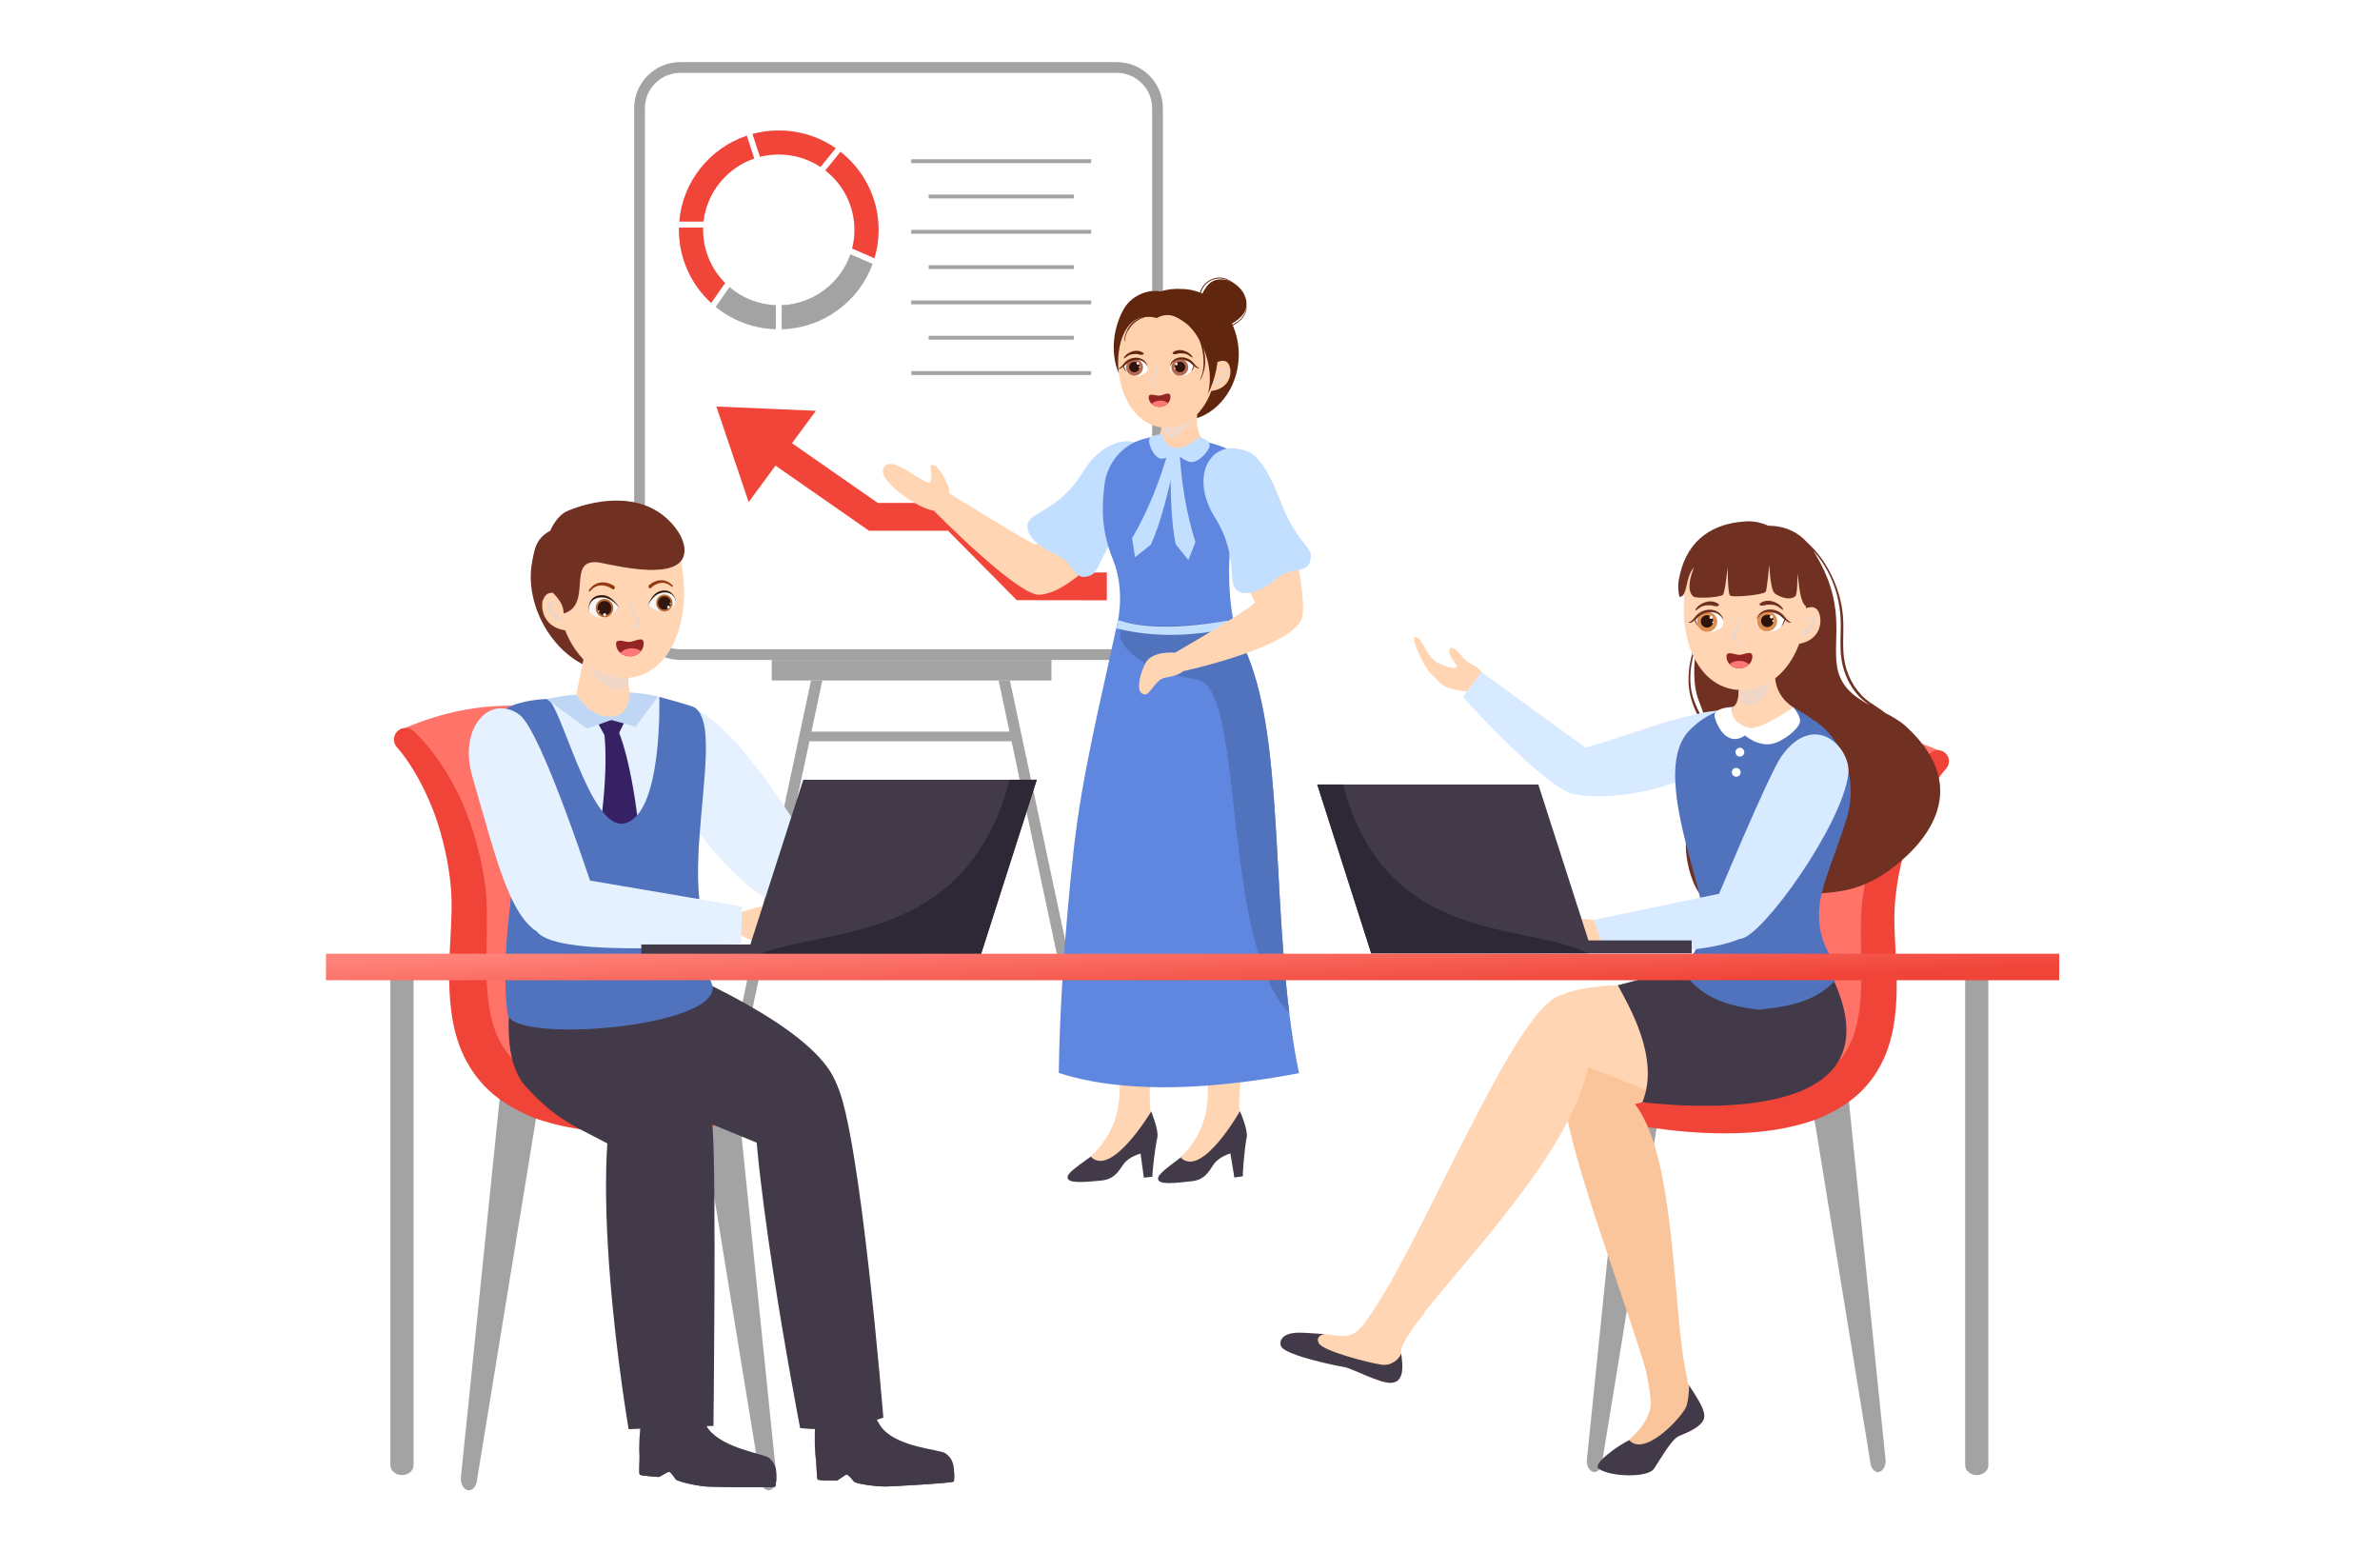 <svg width="460" height="300" viewBox="0 0 460 300" fill="none" xmlns="http://www.w3.org/2000/svg">
<rect width="460" height="300" fill="white"/>
<path d="M203.221 127.533H149.161V131.501H203.221V127.533Z" fill="#A3A3A3"/>
<path d="M215.844 12H131.488C126.563 12 122.57 15.993 122.57 20.919V118.614C122.57 123.54 126.563 127.533 131.488 127.533H215.844C220.769 127.533 224.762 123.54 224.762 118.614V20.919C224.762 15.993 220.769 12 215.844 12Z" fill="#A3A3A3"/>
<path d="M222.684 20.924V118.619C222.684 122.398 219.623 125.464 215.839 125.464H131.484C127.705 125.464 124.644 122.398 124.644 118.619V20.924C124.644 17.145 127.705 14.079 131.484 14.079H215.839C219.623 14.079 222.684 17.145 222.684 20.924Z" fill="white"/>
<path d="M211.138 206.404L195.19 131.501H193.006L195.11 141.387H156.833L158.942 131.501H156.754L140.806 206.404H139.191V207.626H144.585V206.404H142.989L156.44 143.256H195.509L208.954 206.404H207.653V207.626H213.047V206.404H211.138Z" fill="#A3A3A3"/>
<path d="M198.764 110.613L185.489 97.193H169.66L153.075 85.652L157.691 79.385L138.453 78.558L144.699 97.023L149.884 89.979L167.971 102.567H183.245L196.521 115.982L213.924 116.007L213.934 110.633L198.764 110.613Z" fill="#F04538"/>
<path d="M210.903 30.774H176.116V31.522H210.903V30.774Z" fill="#A3A3A3"/>
<path d="M207.538 37.594H179.491V38.342H207.538V37.594Z" fill="#A3A3A3"/>
<path d="M210.903 44.419H176.116V45.167H210.903V44.419Z" fill="#A3A3A3"/>
<path d="M207.538 51.244H179.491V51.992H207.538V51.244Z" fill="#A3A3A3"/>
<path d="M210.903 58.069H176.116V58.816H210.903V58.069Z" fill="#A3A3A3"/>
<path d="M207.538 64.893H179.491V65.641H207.538V64.893Z" fill="#A3A3A3"/>
<path d="M210.903 71.718H176.116V72.466H210.903V71.718Z" fill="#A3A3A3"/>
<path d="M149.939 58.981V63.617C145.701 63.492 141.619 61.977 138.333 59.31L141 55.486C143.503 57.625 146.639 58.851 149.939 58.981Z" fill="#FFC7F4"/>
<path d="M149.939 58.981V63.617C145.701 63.492 141.619 61.977 138.333 59.31L141 55.486C143.503 57.625 146.639 58.851 149.939 58.981Z" fill="#A3A3A3"/>
<path d="M140.138 54.694L137.451 58.547C133.488 54.918 131.229 49.808 131.229 44.424C131.229 44.26 131.229 44.11 131.234 43.975H135.895C135.89 44.125 135.89 44.275 135.89 44.424C135.89 48.268 137.436 51.982 140.143 54.694H140.138Z" fill="#FCCFAC"/>
<path d="M140.138 54.694L137.451 58.547C133.488 54.918 131.229 49.808 131.229 44.424C131.229 44.26 131.229 44.11 131.234 43.975H135.895C135.89 44.125 135.89 44.275 135.89 44.424C135.89 48.268 137.436 51.982 140.143 54.694H140.138Z" fill="#F04539"/>
<path d="M145.781 30.635C140.452 32.455 136.593 37.24 135.975 42.814H131.299C131.608 39.05 133.009 35.505 135.372 32.529C137.705 29.588 140.796 27.419 144.335 26.228L145.781 30.635Z" fill="#FFC7F4"/>
<path d="M145.781 30.635C140.452 32.455 136.593 37.24 135.975 42.814H131.299C131.608 39.05 133.009 35.505 135.372 32.529C137.705 29.588 140.796 27.419 144.335 26.228L145.781 30.635Z" fill="#F04538"/>
<path d="M169.81 44.424C169.81 46.293 169.541 48.133 169.012 49.903L164.695 48.028C164.994 46.857 165.149 45.645 165.149 44.424C165.149 39.942 163.06 35.695 159.526 32.943L162.452 29.334C164.62 31.039 166.425 33.212 167.686 35.655C169.097 38.382 169.81 41.333 169.81 44.424Z" fill="#FFC7F4"/>
<path d="M169.81 44.424C169.81 46.293 169.541 48.133 169.012 49.903L164.695 48.028C164.994 46.857 165.149 45.645 165.149 44.424C165.149 39.942 163.06 35.695 159.526 32.943L162.452 29.334C164.62 31.039 166.425 33.212 167.686 35.655C169.097 38.382 169.81 41.333 169.81 44.424Z" fill="#F04538"/>
<path d="M168.644 51.01C167.337 54.584 165.014 57.66 161.903 59.928C158.738 62.236 155.014 63.508 151.095 63.622V58.986C157.098 58.747 162.417 54.798 164.361 49.15L168.644 51.01Z" fill="#FCCFAC"/>
<path d="M168.644 51.01C167.337 54.584 165.014 57.66 161.903 59.928C158.738 62.236 155.014 63.508 151.095 63.622V58.986C157.098 58.747 162.417 54.798 164.361 49.15L168.644 51.01Z" fill="#A3A3A3"/>
<path d="M161.519 28.646L158.583 32.265C156.19 30.685 153.413 29.852 150.522 29.852C150.188 29.852 149.859 29.862 149.54 29.887C148.648 29.947 147.76 30.086 146.893 30.306L145.447 25.889C146.997 25.47 148.603 25.246 150.228 25.221C150.328 25.221 150.422 25.221 150.522 25.221C154.495 25.221 158.289 26.402 161.524 28.646H161.519Z" fill="#FCCFAC"/>
<path d="M161.519 28.646L158.583 32.265C156.19 30.685 153.413 29.852 150.522 29.852C150.188 29.852 149.859 29.862 149.54 29.887C148.648 29.947 147.76 30.086 146.893 30.306L145.447 25.889C146.997 25.47 148.603 25.246 150.228 25.221C150.328 25.221 150.422 25.221 150.522 25.221C154.495 25.221 158.289 26.402 161.524 28.646H161.519Z" fill="#F04538"/>
<path d="M212.66 228.16C215.288 227.943 216.027 226.567 217.133 225.006C218.239 223.446 220.446 222.93 220.446 222.93L221.084 227.591L222.755 227.383C222.673 226.982 223.006 223.987 223.33 221.814C223.378 221.5 223.422 221.205 223.47 220.944V220.935C223.557 220.471 223.62 220.094 223.683 219.843C224.011 218.457 222.514 214.82 222.514 214.82C222.504 214.83 222.461 214.815 222.446 214.82C220.548 215.627 218.273 215.564 216.273 214.868C216.273 214.868 216.273 214.878 216.264 214.907C216.264 214.907 216.264 214.917 216.264 214.926C216.244 215.057 216.177 215.4 216.061 215.887C215.771 217.022 215.153 218.921 213.94 220.664C213.617 221.138 213.143 221.621 212.588 222.113C210.265 224.142 206.517 226.228 206.343 227.412C206.121 228.875 210.028 228.373 212.66 228.16Z" fill="#423A49"/>
<path d="M210.816 223.524C214.825 227.653 222.49 214.81 222.49 214.81C222.108 214.897 222.248 208.193 222.248 208.193C222.248 208.193 217.945 207.155 216.467 206.643C216.375 211.608 217.128 217.433 210.811 223.519L210.816 223.524Z" fill="#FFD5B3"/>
<path d="M230.16 228.296C232.782 228.025 233.483 226.634 234.55 225.05C235.618 223.466 237.81 222.905 237.81 222.905L238.569 227.552L240.235 227.31C240.143 226.914 240.399 223.91 240.66 221.732C240.699 221.418 240.737 221.123 240.776 220.857V220.848C240.849 220.379 240.906 220.007 240.96 219.751C241.249 218.355 239.66 214.752 239.66 214.752C239.651 214.762 239.607 214.752 239.593 214.757C237.714 215.602 235.444 215.588 233.425 214.931C233.425 214.931 233.425 214.941 233.415 214.97V214.989C233.401 215.119 233.343 215.467 233.236 215.955C232.976 217.095 232.41 219.008 231.242 220.775C230.928 221.253 230.469 221.751 229.928 222.248C227.658 224.321 223.968 226.489 223.828 227.673C223.644 229.141 227.537 228.561 230.16 228.291V228.296Z" fill="#423A49"/>
<path d="M228.189 223.702C232.309 227.745 239.631 214.752 239.631 214.752C239.255 214.844 239.839 207.464 239.839 207.464C239.839 207.464 234.883 207.193 233.396 206.715C233.434 211.68 234.343 217.491 228.189 223.702Z" fill="#FFD5B3"/>
<path d="M220.964 92.819C220.326 95.852 218.587 99.74 215.254 104.31C214.834 104.87 206.87 114.713 200.837 114.931C196.601 115.085 180.474 98.678 180.474 98.678C177.537 98.378 169.804 92.959 170.678 90.641C172.05 86.999 179.329 94.698 179.884 92.959C180.44 91.22 179.044 89.39 180.672 89.955C181.469 90.235 183.584 93.65 183.492 95.359C183.492 95.359 199.794 105.474 200.18 105.227C200.697 104.875 218.766 85.617 219.543 86.129C220.963 87.071 221.669 89.394 220.973 92.819H220.964Z" fill="#FFD5B3"/>
<path d="M221.234 96.876C220.326 98.132 219.104 99.615 217.491 101.426C211.192 108.516 213.091 111.081 209.685 111.477C208.372 111.627 207.72 110.444 206.671 109.193C205.966 108.352 205.087 107.483 203.706 106.961C202.083 106.353 199.035 104.382 198.63 102.262C197.939 98.615 204.063 99.769 209.4 91.075C213.897 83.748 221.403 83.671 223.108 89.081C223.866 91.491 223.876 93.225 221.229 96.881L221.234 96.876Z" fill="#C3DFFF"/>
<path d="M240.858 91.013C239.428 95.147 235.922 107.203 238.429 120.142C238.936 122.755 232.623 123.712 226.494 123.465C220.731 123.238 215.742 121.823 216.099 119.838C216.906 115.351 216.399 111.323 215.109 108.13C212.656 102.068 213.037 97.538 213.453 93.795C213.926 89.525 216.916 85.907 221.07 84.811C222.514 84.429 223.842 84.202 224.692 84.154L231.415 84.845C236.453 86.294 238.313 86.786 241.423 89.506C241.423 89.506 241.201 90.042 240.863 91.017L240.858 91.013Z" fill="#5F87DF"/>
<path d="M227.904 81.333C228.653 81.353 229.387 81.29 230.102 81.15C235.256 80.13 239.25 75.088 239.419 68.906C239.443 68.022 239.385 67.152 239.255 66.312C239.095 65.269 238.825 64.274 238.458 63.332C236.763 59.023 233.014 55.976 228.585 55.85C227.218 55.811 225.9 56.053 224.678 56.536C221.616 57.729 219.138 60.395 217.906 63.805C217.573 64.728 217.331 65.703 217.196 66.718C217.129 67.23 217.085 67.751 217.071 68.278C216.882 75.315 221.736 81.159 227.909 81.328L227.904 81.333Z" fill="#61260E"/>
<path d="M222.973 85.381C225.803 87.376 229.923 87.24 233.087 85.579C232.536 85.115 232.01 84.449 231.676 83.526C231.353 82.632 231.213 81.497 231.401 80.063L224.596 79.981C224.75 80.778 224.692 81.705 224.523 82.56C224.209 84.12 223.504 85.453 222.968 85.381H222.973Z" fill="#FFD2AD"/>
<g style="mix-blend-mode:multiply">
<path d="M224.62 82.009C224.678 82.048 224.248 84.168 225.658 84.564C227.223 85.004 230.435 81.947 230.628 80.517L224.605 79.981C224.76 80.778 224.794 81.154 224.625 82.009H224.62Z" fill="#F2D8C6"/>
</g>
<path d="M234.816 54.16C232.899 54.758 231.966 57.801 231.966 57.801C232.681 60.767 234.362 62.496 237.337 62.945C237.337 62.945 240.119 61.723 240.757 59.811C241.781 56.739 238.1 53.126 234.816 54.16Z" fill="#61260E"/>
<path d="M238.414 54.676C237.477 54 236.352 53.416 234.947 53.715C234.352 53.841 233.734 54.116 233.203 54.556C232.667 55 232.261 55.58 232.029 56.203C231.768 56.898 231.715 57.632 231.879 58.226C231.913 58.347 232.121 58.251 232.092 58.125C231.86 57.106 232.16 55.749 233.169 54.816C234.212 53.85 235.545 53.672 236.565 53.913C237.231 54.068 237.811 54.387 238.357 54.739C238.39 54.763 238.448 54.701 238.414 54.672V54.676Z" fill="#61260E"/>
<path d="M240.849 60.13C240.969 59.671 240.945 59.275 240.796 58.907C240.791 58.893 240.762 58.912 240.767 58.927C241.095 59.849 240.4 61.134 239.516 61.897C238.487 62.786 237.304 63.114 236.168 63.404C235.999 63.448 235.975 63.713 236.144 63.67C237.11 63.419 238.12 63.095 239.037 62.467C239.859 61.902 240.598 61.066 240.844 60.13H240.849Z" fill="#61260E"/>
<path d="M237.385 70.224C236.902 69.529 236.009 69.678 235.265 69.978C234.574 70.258 234.164 70.814 234.26 71.388C234.483 72.779 233.401 74.199 233.067 75.619C238.1 75.639 238.322 71.557 237.39 70.219L237.385 70.224Z" fill="#FFD2AD"/>
<g style="mix-blend-mode:multiply">
<path d="M236.55 71.282C236.197 71.137 235.666 71.166 235.458 71.436C235.366 71.557 235.589 71.678 235.704 71.567C235.796 71.48 235.951 71.441 236.096 71.485C236.221 71.523 236.327 71.635 236.381 71.726C236.545 72.002 236.342 72.311 236.183 72.557C236.023 72.799 235.82 73.031 235.584 73.238C235.333 73.46 234.999 73.615 234.748 73.832C234.511 74.04 234.898 74.368 235.217 74.243C235.463 74.146 235.656 73.982 235.84 73.827C236.009 73.687 236.163 73.533 236.303 73.378C236.588 73.055 236.839 72.692 236.955 72.311C237.062 71.973 237.018 71.485 236.545 71.287L236.55 71.282Z" fill="#EDD6C7"/>
</g>
<path d="M225.171 82.632C227.025 82.686 228.687 82.145 230.102 81.15C233.232 78.947 235.159 74.489 235.304 69.142C235.328 68.244 235.304 67.384 235.236 66.568C235.149 65.505 234.985 64.52 234.748 63.607C233.594 59.173 230.686 56.589 226.32 56.468C225.75 56.454 225.2 56.473 224.673 56.531C220.828 56.956 218.196 59.352 216.931 63.679C216.67 64.573 216.462 65.549 216.322 66.606C216.264 67.022 216.216 67.447 216.177 67.891C215.472 75.967 219.51 82.473 225.171 82.628V82.632Z" fill="#FFD2AD"/>
<g style="mix-blend-mode:multiply">
<path d="M222.519 73.069C222.756 72.364 223.35 72.088 223.49 70.224C223.779 71.335 223.224 72.76 223.012 73.359C222.586 74.571 224.716 74.354 224.089 74.494C223.325 74.658 222.05 74.465 222.519 73.069Z" fill="#EDD6C7"/>
</g>
<path d="M220.751 68.055C219.186 67.21 217.322 68.553 217.22 69.205C217.196 69.379 217.341 69.205 218.037 68.741C218.549 68.408 219.539 68.321 220.123 68.495C220.727 68.674 221.5 68.505 220.751 68.055Z" fill="#61260E"/>
<path d="M226.219 76.576C226.253 77.083 226.069 77.561 225.736 77.928C225.378 78.324 224.852 78.59 224.248 78.628C223.601 78.672 223.007 78.445 222.591 78.054C222.263 77.74 222.046 77.324 222.017 76.856C221.944 75.798 223.35 76.503 224.132 76.455C224.789 76.411 226.146 75.523 226.219 76.58V76.576Z" fill="#942525"/>
<path d="M225.731 77.923C225.373 78.319 224.847 78.585 224.243 78.624C223.596 78.667 223.002 78.44 222.586 78.049C222.881 77.711 223.436 77.464 224.084 77.421C224.784 77.373 225.412 77.58 225.731 77.923Z" fill="#FF7878"/>
<path d="M221.756 70.949C221.524 72.137 218.264 72.209 217.762 71.852C217.733 71.832 217.708 71.813 217.684 71.794C217.443 71.427 217.23 70.78 217.23 70.78C217.23 70.78 217.819 70.156 218.148 69.978C218.148 69.978 218.153 69.978 218.162 69.973C218.244 69.93 218.563 69.765 218.993 69.649C219.582 69.495 220.384 69.437 221.056 69.92C221.133 69.978 221.592 70.306 221.775 70.775C221.78 70.833 221.775 70.895 221.766 70.954L221.756 70.949Z" fill="#61260E"/>
<path d="M221.843 71.239C221.78 72.089 220.626 72.625 219.785 72.692C219.703 72.702 219.467 72.716 219.162 72.659C218.877 72.615 218.539 72.504 218.211 72.277C218.167 72.248 218.003 72.137 217.824 71.968C217.776 71.924 217.728 71.862 217.684 71.789C217.443 71.422 217.23 70.775 217.23 70.775C217.23 70.775 217.819 70.152 218.148 69.973C218.148 69.973 218.153 69.973 218.162 69.968C218.244 69.925 218.563 69.76 218.993 69.645C219.582 69.49 220.384 69.432 221.056 69.915C221.133 69.973 221.592 70.302 221.775 70.77C221.833 70.915 221.862 71.074 221.853 71.239H221.843Z" fill="white"/>
<path d="M217.636 70.992C217.631 70.094 218.361 69.36 219.264 69.355C220.167 69.35 220.906 70.074 220.911 70.973C220.916 71.871 220.186 72.605 219.283 72.61C218.38 72.615 217.641 71.891 217.636 70.992Z" fill="#B56953"/>
<path d="M220.215 70.678C220.355 71.214 220.032 71.765 219.491 71.9C218.95 72.035 218.399 71.717 218.259 71.18C218.119 70.644 218.442 70.094 218.983 69.959C219.524 69.823 220.075 70.142 220.215 70.678Z" fill="#2E130C"/>
<path d="M220.172 70.156C220.206 70.292 220.123 70.427 219.988 70.461C219.853 70.495 219.713 70.412 219.679 70.282C219.645 70.147 219.727 70.012 219.863 69.978C219.998 69.944 220.138 70.026 220.172 70.156Z" fill="white"/>
<path d="M220.388 70.89C220.407 70.967 220.364 71.04 220.287 71.059C220.21 71.078 220.133 71.035 220.114 70.958C220.094 70.881 220.138 70.808 220.215 70.789C220.292 70.77 220.369 70.813 220.388 70.89Z" fill="white"/>
<path d="M221.766 70.77C221.582 70.301 221.123 69.968 221.046 69.915C220.375 69.427 219.573 69.49 218.984 69.644C218.554 69.76 218.235 69.925 218.153 69.968C218.148 69.968 218.143 69.973 218.138 69.973C217.815 70.156 217.221 70.775 217.221 70.775C217.221 70.775 217.433 71.422 217.675 71.789C217.501 71.649 217.409 71.519 217.409 71.519C217.366 71.456 217.288 71.335 217.216 71.176C217.124 70.978 217.105 70.886 217.037 70.867C216.979 70.852 216.786 71.345 216.168 71.253C216.115 71.243 216.057 71.185 216.057 71.185C216.303 71.234 216.699 70.944 217.139 70.35C218.336 68.746 220.751 68.732 221.568 70.219C221.64 70.35 221.746 70.548 221.756 70.76L221.766 70.77Z" fill="#61260E"/>
<path d="M226.171 70.895C226.417 72.084 229.677 72.118 230.175 71.755C230.204 71.736 230.228 71.717 230.252 71.692C230.489 71.321 230.692 70.673 230.692 70.673C230.692 70.673 230.093 70.06 229.764 69.881C229.764 69.881 229.759 69.881 229.75 69.876C229.668 69.833 229.349 69.674 228.919 69.562C228.325 69.418 227.528 69.364 226.861 69.857C226.784 69.915 226.33 70.248 226.156 70.722C226.156 70.78 226.156 70.842 226.171 70.9V70.895Z" fill="#61260E"/>
<path d="M226.089 71.19C226.161 72.04 227.325 72.562 228.166 72.62C228.248 72.625 228.489 72.639 228.789 72.581C229.074 72.533 229.407 72.422 229.735 72.19C229.779 72.161 229.938 72.045 230.117 71.876C230.165 71.832 230.214 71.77 230.257 71.697C230.494 71.325 230.697 70.678 230.697 70.678C230.697 70.678 230.098 70.065 229.769 69.886C229.769 69.886 229.764 69.886 229.755 69.881C229.673 69.838 229.354 69.678 228.924 69.567C228.33 69.422 227.533 69.369 226.866 69.862C226.789 69.92 226.335 70.253 226.161 70.726C226.103 70.871 226.079 71.031 226.094 71.195L226.089 71.19Z" fill="white"/>
<path d="M229.668 70.968C229.663 70.07 228.924 69.345 228.021 69.35C227.117 69.355 226.388 70.089 226.393 70.987C226.398 71.886 227.137 72.61 228.04 72.605C228.943 72.6 229.673 71.866 229.668 70.968Z" fill="#B56953"/>
<path d="M227.083 70.683C226.948 71.224 227.281 71.765 227.827 71.9C228.368 72.031 228.919 71.702 229.049 71.166C229.184 70.625 228.851 70.084 228.305 69.949C227.764 69.818 227.214 70.147 227.083 70.683Z" fill="#2E130C"/>
<path d="M227.113 70.287C227.079 70.422 227.161 70.557 227.296 70.591C227.432 70.625 227.567 70.543 227.601 70.408C227.634 70.272 227.552 70.137 227.417 70.103C227.282 70.07 227.147 70.152 227.113 70.287Z" fill="white"/>
<path d="M226.943 71.141C226.924 71.219 226.972 71.291 227.045 71.31C227.122 71.329 227.199 71.281 227.213 71.209C227.232 71.132 227.184 71.06 227.112 71.04C227.035 71.021 226.958 71.069 226.943 71.141Z" fill="white"/>
<path d="M226.156 70.717C226.33 70.243 226.789 69.91 226.861 69.852C227.528 69.36 228.329 69.408 228.919 69.558C229.349 69.669 229.667 69.828 229.749 69.871C229.754 69.871 229.759 69.876 229.764 69.876C230.092 70.055 230.691 70.668 230.691 70.668C230.691 70.668 230.484 71.316 230.252 71.688C230.421 71.543 230.513 71.412 230.513 71.412C230.551 71.35 230.628 71.229 230.701 71.069C230.793 70.867 230.807 70.775 230.875 70.76C230.933 70.746 231.136 71.234 231.749 71.137C231.802 71.127 231.86 71.069 231.86 71.069C231.614 71.123 231.218 70.833 230.764 70.248C229.547 68.659 227.127 68.674 226.33 70.166C226.257 70.301 226.156 70.495 226.146 70.712L226.156 70.717Z" fill="#61260E"/>
<path d="M226.929 67.935C228.484 67.075 230.363 68.394 230.474 69.046C230.503 69.215 230.353 69.05 229.648 68.592C229.131 68.263 228.136 68.191 227.562 68.37C226.958 68.553 226.185 68.398 226.929 67.94V67.935Z" fill="#61260E"/>
<path d="M217.172 59.762C218.462 57.434 221.456 55.797 224.335 56.324C228.609 54.947 231.232 56.768 232.879 58.531C235.879 61.743 236.589 70.142 233.415 76.223C235.565 69.017 229.092 58.275 223.581 61.458C217.549 59.83 215.554 66.578 216.24 72.132C214.849 69.036 214.752 64.119 217.167 59.762H217.172Z" fill="#61260E"/>
<path d="M224.146 60.772C225.441 60.274 226.807 60.724 227.875 61.327C228.957 61.941 230.005 62.66 230.802 63.511C231.647 64.404 232.125 65.467 232.434 66.558C232.739 67.635 232.951 68.751 232.937 69.862C232.932 70.471 232.855 71.084 232.69 71.683C232.526 72.282 232.323 72.9 231.966 73.451C231.956 73.465 231.918 73.46 231.927 73.441C232.135 72.929 232.333 72.427 232.449 71.895C232.56 71.379 232.608 70.852 232.623 70.326C232.652 69.249 232.521 68.181 232.26 67.133C232 66.08 231.647 65.017 230.942 64.1C230.266 63.221 229.324 62.486 228.319 61.844C227.203 61.129 225.687 60.347 224.185 60.878C224.103 60.907 224.064 60.801 224.141 60.772H224.146Z" fill="#61260E"/>
<path d="M217.664 64.201C217.891 63.646 218.172 63.134 218.582 62.68C218.983 62.235 219.471 61.864 220.017 61.598C220.587 61.318 221.205 61.144 221.838 61.057C222.552 60.955 223.296 60.989 223.992 61.192C224.035 61.207 224.021 61.269 223.977 61.26C222.736 60.999 221.451 61.096 220.321 61.67C219.253 62.211 218.471 63.066 217.901 64.076C217.592 64.626 217.466 65.278 217.408 65.897C217.404 65.954 217.302 65.945 217.302 65.887C217.312 65.312 217.447 64.737 217.664 64.201Z" fill="#61260E"/>
<path d="M204.638 207.348C209.937 209.058 215.897 209.879 222.099 210.067C231.725 210.357 241.911 209.135 251.064 207.391C250.291 203.595 249.683 199.697 249.19 195.761C245.693 167.679 248.132 137.207 238.888 122.214C238.671 121.857 238.444 121.504 238.212 121.166C237.912 120.732 237.608 120.311 237.279 119.906C229.112 121.2 221.423 121.388 216.525 119.93C216.462 119.915 216.399 119.896 216.341 119.877C216.259 119.857 216.177 119.823 216.095 119.799V119.828C215.984 120.292 215.878 120.761 215.771 121.234C215.651 121.784 215.53 122.345 215.409 122.905C212.835 135.019 209.058 149.895 207.454 164.786C205.797 180.102 204.778 195.341 204.638 207.343V207.348Z" fill="#5F87DF"/>
<path d="M249.195 195.761C235.874 182.222 240.747 132.898 231.42 131.338C217.495 129.01 216.491 123.088 216.491 123.088L216.529 119.93C221.427 121.383 229.121 121.2 237.284 119.906C237.863 120.625 238.395 121.398 238.892 122.214C248.132 137.211 245.693 167.679 249.195 195.761Z" fill="#5173BD"/>
<path d="M215.771 121.432C222.987 123.2 229.986 123.045 238.211 121.345C237.912 120.852 237.608 120.374 237.279 119.915C229.112 121.384 221.422 121.596 216.525 119.944C216.462 119.925 216.399 119.906 216.341 119.886C216.259 119.867 216.177 119.828 216.095 119.799V119.833C215.984 120.36 215.878 120.891 215.771 121.427V121.432Z" fill="#C3DFFF"/>
<path d="M240.675 87.945C237.999 88.293 235.154 99.001 235.154 99.001C235.154 99.001 241.979 115.674 242.544 116.293C243.109 116.906 227.117 126.122 227.117 126.122C227.117 126.122 222.867 125.721 221.495 127.981C220.626 129.411 218.983 134.231 221.423 134.198C222.244 134.188 223.456 131.208 225.243 130.942C227.035 130.672 228.243 130.174 228.677 129.706C228.677 129.706 249.142 125.31 251.567 119.635C253.286 115.617 247.026 87.129 240.675 87.95V87.945Z" fill="#FFD5B3"/>
<path d="M224.658 83.995C224.658 83.995 221.823 83.772 222.103 85.424C222.384 87.076 223.591 88.887 224.823 88.626C226.054 88.366 227.305 87.559 227.305 87.559C227.305 87.559 228.74 89.1 230.15 89.274C231.759 89.472 234.149 86.694 233.768 85.753C233.27 84.531 231.541 84.589 231.541 84.589C231.541 84.589 229.527 86.743 227.262 86.55C224.997 86.352 224.658 83.995 224.658 83.995Z" fill="#C3DFFF"/>
<path d="M227.948 86.791C228.281 93.012 229.237 99.025 231.053 104.764L229.677 108.222L227.247 105.189C226.301 100.837 226.175 94.229 226.257 87.042L227.948 86.791Z" fill="#C3DFFF"/>
<path d="M225.803 87.168C224.108 93.162 221.843 98.818 218.805 104.01L219.384 107.686L222.422 105.261C224.306 101.228 225.89 94.814 227.397 87.786L225.803 87.168Z" fill="#C3DFFF"/>
<path d="M253.131 108.729C252.503 110.463 250.132 109.878 247.799 111.086C247.335 111.327 246.872 111.641 246.422 112.052C245.152 113.235 242.027 115.085 239.945 114.496C236.376 113.482 240.143 108.521 234.743 99.861C230.198 92.568 233.483 85.815 239.081 86.704C241.902 87.148 243.524 88.076 246.075 93.621C246.553 94.654 247.065 95.857 247.62 97.243C251.151 106.053 254.291 105.493 253.127 108.719L253.131 108.729Z" fill="#C3DFFF"/>
<path d="M374.649 144.975C364.829 140.825 355.247 139.883 345.229 142.022C339.669 143.207 335.711 148.152 335.698 153.84C335.615 183.074 339.579 206.403 311.434 211.392C314.579 219.7 348.957 213.833 360.282 208.805C359.02 183.785 360.038 159.816 374.655 144.975H374.649Z" fill="#FF7369"/>
<path d="M321.279 211.315L309.609 282.844C309.455 283.792 308.859 284.471 308.174 284.471C307.277 284.471 306.585 283.337 306.713 282.063L313.951 211.315H321.279Z" fill="#A3A3A3"/>
<path d="M349.867 211.315L361.537 282.844C361.691 283.792 362.287 284.471 362.972 284.471C363.869 284.471 364.561 283.337 364.432 282.063L357.194 211.315H349.867Z" fill="#A3A3A3"/>
<path d="M376.051 148.645C375.763 148.966 375.366 149.453 375.033 149.894C374.687 150.349 374.354 150.823 374.027 151.304C373.387 152.271 372.759 153.257 372.208 154.282C371.081 156.332 370.114 158.471 369.287 160.662C367.718 165.075 366.661 169.687 366.264 174.363C365.886 178.783 366.495 183.728 366.578 188.852C366.623 191.42 366.565 194.072 366.213 196.782C365.854 199.485 365.201 202.29 363.926 204.955C362.671 207.607 360.813 210.105 358.52 211.994C356.24 213.897 353.671 215.261 351.077 216.312C345.831 218.195 340.534 218.874 335.358 218.989C330.176 219.13 325.078 218.746 320.069 218.041C315.047 217.4 310.121 216.356 305.253 215.159C304.107 214.877 303.408 213.717 303.69 212.571C303.94 211.546 304.894 210.88 305.906 210.95H305.97C308.43 211.117 310.877 211.367 313.324 211.552C315.771 211.706 318.205 211.937 320.632 212.026C323.066 212.167 325.481 212.219 327.89 212.263C330.292 212.225 332.694 212.251 335.051 212.071C339.759 211.745 344.415 211.11 348.496 209.573C350.494 208.766 352.352 207.786 353.895 206.518C355.445 205.256 356.624 203.68 357.508 201.874C359.282 198.248 359.743 193.656 359.756 188.903C359.756 186.514 359.705 184.067 359.673 181.537C359.654 179.007 359.66 176.406 360 173.658C360.723 168.483 362.101 163.391 364.214 158.593C365.29 156.204 366.533 153.891 367.987 151.707C368.705 150.612 369.486 149.549 370.325 148.524C370.748 148.011 371.177 147.512 371.632 147.018C372.099 146.512 372.529 146.07 373.124 145.526C373.995 144.732 375.34 144.796 376.135 145.667C376.871 146.474 376.871 147.697 376.167 148.505L376.045 148.645H376.051Z" fill="#F04438"/>
<path d="M368.378 140.376C367.263 139.358 365.886 138.563 364.439 137.814C363.203 136.808 361.736 136.065 360.576 135.085C358.341 133.189 356.778 130.224 356.387 127.021C356.157 125.163 356.266 123.306 356.278 121.455C356.285 119.885 356.195 118.316 355.881 116.766C355.311 113.948 354.216 111.251 352.73 108.919C351.903 107.619 350.949 106.434 349.892 105.403C349.713 105.224 349.527 105.051 349.335 104.878C345.703 100.746 340.547 101.694 340.547 101.694C336.806 100.016 329.126 103.904 328.473 105.147C327.23 107.53 326.903 110.508 327.979 113.224C328.261 113.935 328.626 114.607 329.068 115.197C329.286 115.491 329.555 115.831 329.843 116.106C329.882 116.177 329.92 116.254 329.959 116.324C329.959 116.324 328.902 119.309 328.159 123.165C327.448 124.933 326.846 126.765 326.545 128.738C326.327 130.192 326.269 131.703 326.474 133.196C326.66 134.554 327.064 135.86 327.602 137.097C328.569 139.319 329.888 141.331 330.766 143.604C332.969 156.268 323.502 155.768 326.391 167.701C328.582 176.739 335.102 178.655 342.046 174.779C348.989 170.911 355.548 174.927 364.772 168.451C371.068 164.031 382.201 153.033 368.384 140.376H368.378ZM328.831 138.448C328.223 137.302 327.653 136.123 327.249 134.855C326.782 133.375 326.641 131.793 326.724 130.256C326.833 128.219 327.32 126.304 327.935 124.452C327.333 128.123 327.121 132.331 328.351 135.45C329.158 137.507 329.76 139.338 330.189 140.978C329.747 140.12 329.273 139.287 328.831 138.448ZM329.024 114.21C328.857 113.941 328.71 113.659 328.582 113.365C328.044 112.173 327.768 110.847 327.8 109.522C327.851 107.318 328.601 105.326 329.824 103.834C328.114 106.665 327.89 110.796 329.03 114.21H329.024ZM355.068 128.853C354.133 123.21 357.034 116.881 350.481 106.453C351.032 107.062 351.551 107.715 352.032 108.407C353.607 110.694 354.779 113.384 355.343 116.241C355.644 117.765 355.779 119.309 355.779 120.859C355.779 122.646 355.657 124.427 355.779 126.22C355.996 129.378 357.258 132.382 359.282 134.541C359.955 135.258 360.704 135.803 361.479 136.309C358.456 134.701 355.721 132.767 355.068 128.859V128.853Z" fill="#703123"/>
<path d="M280.285 125.285C279.427 126.451 281.733 128.481 281.554 128.808C281.15 129.558 279.094 128.654 277.678 127.995C275.321 126.323 275.129 123.504 273.617 123.101C272.541 122.813 274.45 127.047 275.436 128.667C276.525 130.454 277.461 130.98 278.306 131.915C279.453 133.183 281.925 133.458 284.91 133.785L286.697 130.461C285.48 128.071 283.744 128.731 282.418 126.611C282.072 126.067 280.618 124.837 280.285 125.285Z" fill="#FFD5B3"/>
<path d="M301.109 207.248C299.578 213.922 308.181 215.998 310.07 215.21C319.627 211.213 342.847 210.739 341.975 193.534C341.886 191.696 341.021 188.442 340.502 188.115C338.933 187.135 336.134 192.144 332.207 190.581C331.816 190.434 302.986 199.068 301.109 207.248Z" fill="#FAC59B"/>
<path d="M337.126 138.154C332.534 134.554 313.984 142.669 305.503 144.719C303.979 148.114 301.109 152.873 304.478 153.507C310.538 154.647 321.638 153.334 331.227 147.755L337.126 138.154Z" fill="#D8EAFF"/>
<path d="M308.084 145.661L304.356 153.514C299.143 152.726 282.713 134.925 282.77 134.599L286.325 129.852L308.084 145.661Z" fill="#D8EAFF"/>
<path d="M319.582 270.309L326.179 266.715C323.124 255.026 324.271 222.301 315.393 212.667C315.258 212.52 309.231 197.294 303.05 203.264C296.74 209.355 316.181 254.635 319.582 270.302V270.309Z" fill="#FAC59B"/>
<path d="M299.975 193.406C294.813 197.909 301.16 204.532 303.152 205C313.234 207.376 332.31 220.629 341.706 206.198C342.712 204.654 343.929 201.515 343.692 200.945C342.994 199.229 336.339 195.302 334.077 191.728C333.847 191.382 306.297 187.891 299.975 193.406Z" fill="#FFD5B3"/>
<path d="M312.69 190.389C314.733 194.252 320.933 204.507 317.43 213C328.235 214.198 370.741 217.439 352.294 185.316C347.311 176.637 324.943 187.327 324.943 187.327C319.55 188.544 312.696 190.389 312.696 190.389H312.69Z" fill="#423A49"/>
<path d="M355.869 187.942C352.096 193.406 346.299 194.457 340.015 195.116C339.567 195.065 339.125 195.007 338.689 194.95C333.021 194.162 328.402 192.426 324.937 187.327C324.937 187.327 328.53 183.836 329.286 179.257C329.639 177.143 328.556 173.088 327.269 168.323C324.655 158.721 321.171 146.237 326.756 140.914C328.396 139.351 330.471 137.596 334.769 136.616L340.675 136.674L346.581 136.655C347.151 137.052 348.054 137.423 351.321 139.697C354.837 142.144 359.673 149.267 356.855 158.388C354.005 167.612 350.744 172.954 351.763 179.334C352.48 183.92 355.862 187.942 355.862 187.942H355.869Z" fill="#5173BD"/>
<path d="M346.581 136.661C345.761 137.334 344.979 137.942 344.249 138.474C337.472 143.444 334.321 142.785 334.769 136.616C336.396 136.443 336.281 131.332 335.839 130.14L341.078 129.775L343.096 129.634C342.75 133.471 345.12 135.796 346.593 136.661H346.581Z" fill="#FFD5B3"/>
<g style="mix-blend-mode:multiply">
<path d="M336.044 133.458C336.044 133.458 335.627 136.603 338.042 136.386C341.604 136.059 342.174 131.55 342.174 131.55L336.044 133.465V133.458Z" fill="#F0D6C7"/>
</g>
<path d="M334.763 136.623C334.763 136.623 330.945 136.751 331.413 138.57C331.88 140.389 333.821 144.418 337.28 142.131C337.28 142.131 339.945 144.508 342.91 143.643C344.544 143.163 347.24 141.254 347.83 139.761C348.297 138.57 346.587 136.661 346.587 136.661C346.587 136.661 340.246 141.292 337.863 140.613C334.135 139.556 334.769 136.616 334.769 136.616L334.763 136.623Z" fill="white"/>
<path d="M310.031 283.984C312.235 285.547 318.544 285.291 319.768 283.536C320.997 281.787 322.996 278.123 324.54 277.496C326.077 276.868 329.356 275.574 329.388 273.716C329.42 272.013 327.633 269.643 326.455 267.715C325.308 265.53 324.757 259.734 324.789 259.836L317.333 261.156C317.333 261.156 319.223 269.098 319.037 271.648C318.922 273.23 317.75 275.369 316.373 276.746C315.828 277.291 313.516 279.891 312.081 280.596C309.852 281.698 308.686 283.036 310.025 283.984H310.031Z" fill="#FAC59B"/>
<path d="M309.013 283.843C311.217 285.406 318.41 285.624 319.64 283.869C320.87 282.12 323.003 278.117 324.546 277.489C326.083 276.861 329.363 275.568 329.395 273.71C329.427 272.006 327.64 269.636 326.461 267.708C326.461 267.708 326.487 269.828 325.987 271.628C325.481 273.435 317.955 281.762 314.893 278.296C312.664 279.392 307.681 282.895 309.02 283.843H309.013Z" fill="#423A49"/>
<path d="M297.554 180.961C299.104 179.353 300.205 179.02 301.301 178.245C302.793 177.188 305.432 177.476 308.629 177.828L309.801 182.12C308.846 183.299 306.073 185.028 304.049 182.914C303.421 182.254 301.371 181.832 299.738 182.184C296.894 183.382 296.663 184.163 294.991 184.234C293.807 184.285 296.151 182.421 297.554 180.961Z" fill="#FFD5B3"/>
<path d="M357.245 149.497C356.208 159.131 340.867 180.679 336.518 181.409C332.719 182.049 331.265 175.119 331.265 175.119C331.265 175.119 341.828 149.651 344.281 146.199C350.75 137.09 357.777 144.623 357.252 149.497H357.245Z" fill="#D8EAFF"/>
<path d="M336.383 181.358L336.3 171.878L308.09 177.751L310.172 184.234C319.857 184.317 331.227 183.753 336.389 181.358H336.383Z" fill="#D8EAFF"/>
<path d="M263.702 255.673L270.491 259.855C278.761 247.756 303.139 224.402 306.944 206.287C306.983 206.089 314.496 194.867 302.262 192.253C293.397 192.42 274.162 242.253 263.702 255.673Z" fill="#FFD5B3"/>
<path d="M247.695 260.304C247.874 261.264 258.328 263.955 259.807 264.172C261.287 264.39 266.655 267.407 268.903 267.228C271.151 267.055 270.408 263.967 270.818 261.585C270.818 261.572 270.818 261.559 270.818 261.546V261.527C270.235 259.862 275.405 253.668 275.405 253.668L268.589 249.363C268.589 249.363 264.285 255.717 262.216 257.325C260.301 258.811 257.642 257.921 255.971 257.812C255.971 257.812 255.785 257.799 255.471 257.78C255.362 257.774 255.266 257.767 255.157 257.761C255.003 257.748 254.831 257.741 254.645 257.729C254.549 257.716 254.453 257.709 254.357 257.709C253.639 257.652 252.96 257.607 252.339 257.575C251.846 257.549 251.404 257.537 251.007 257.543C247.407 257.581 247.509 259.356 247.689 260.316L247.695 260.304Z" fill="#FFD5B3"/>
<path d="M247.695 260.304C248.842 262.001 258.328 263.955 259.808 264.172C261.287 264.39 266.655 267.356 268.903 267.228C271.401 267.087 271.19 264.076 270.818 261.585C270.818 261.572 270.818 261.559 270.818 261.546C270.479 262.597 268.948 264.012 267.02 263.724C264.426 263.333 255.606 261.059 254.875 259.548C254.171 258.081 255.977 257.812 255.977 257.812C255.977 257.812 255.791 257.799 255.478 257.78C255.381 257.773 255.279 257.767 255.164 257.761C255.01 257.748 254.837 257.741 254.651 257.729C254.555 257.722 254.459 257.716 254.363 257.709C253.767 257.671 253.063 257.62 252.345 257.575C251.852 257.549 251.41 257.536 251.013 257.543C247.413 257.581 247.144 259.503 247.695 260.316V260.304Z" fill="#423A49"/>
<path d="M335.429 145.353C335.429 144.886 335.807 144.501 336.281 144.501C336.755 144.501 337.133 144.879 337.133 145.353C337.133 145.827 336.755 146.205 336.281 146.205C335.807 146.205 335.429 145.827 335.429 145.353Z" fill="white"/>
<path d="M334.724 149.248C334.724 148.78 335.102 148.396 335.576 148.396C336.05 148.396 336.428 148.774 336.428 149.248C336.428 149.722 336.05 150.1 335.576 150.1C335.102 150.1 334.724 149.722 334.724 149.248Z" fill="white"/>
<path d="M351.275 117.893C350.673 117.073 349.61 117.278 348.726 117.669C347.906 118.028 347.432 118.713 347.567 119.405C347.88 121.077 346.625 122.825 346.273 124.555C352.307 124.414 352.441 119.476 351.282 117.893H351.275Z" fill="#FFD5B3"/>
<g style="mix-blend-mode:multiply">
<path d="M350.308 119.2C349.879 119.034 349.245 119.091 349.002 119.424C348.893 119.572 349.162 119.712 349.303 119.572C349.405 119.463 349.597 119.411 349.77 119.456C349.924 119.495 350.052 119.629 350.123 119.738C350.328 120.065 350.097 120.449 349.911 120.744C349.725 121.045 349.488 121.327 349.213 121.583C348.918 121.858 348.528 122.057 348.233 122.326C347.958 122.582 348.425 122.973 348.809 122.806C349.104 122.678 349.328 122.473 349.54 122.287C349.738 122.108 349.918 121.922 350.084 121.73C350.417 121.333 350.705 120.885 350.834 120.423C350.949 120.014 350.878 119.424 350.308 119.206V119.2Z" fill="#EDD6C7"/>
</g>
<path d="M349.053 116.663C349.053 126.047 343.91 133.343 336.588 133.343C329.267 133.343 324.873 125.567 325.475 115.792C326.051 106.428 330.26 101.662 337.587 101.662C344.915 101.662 349.059 107.28 349.059 116.663H349.053Z" fill="#FFD5B3"/>
<g style="mix-blend-mode:multiply">
<path d="M334.904 122.505C335.192 121.666 335.903 121.339 336.082 119.11C336.415 120.443 335.743 122.147 335.493 122.858C334.974 124.305 337.511 124.062 336.761 124.222C335.852 124.414 334.34 124.171 334.91 122.505H334.904Z" fill="#EDD6C7"/>
</g>
<path d="M331.887 116.548C330.036 115.53 327.807 117.118 327.685 117.9C327.653 118.105 327.832 117.9 328.659 117.349C329.274 116.952 330.446 116.862 331.137 117.067C331.855 117.285 332.771 117.093 331.887 116.548Z" fill="#703123"/>
<path d="M338.696 126.835C338.702 127.444 338.452 128.001 338.029 128.417C337.581 128.866 336.934 129.148 336.217 129.16C335.448 129.167 334.756 128.859 334.289 128.366C333.917 127.969 333.693 127.457 333.687 126.899C333.674 125.631 335.288 126.566 336.223 126.553C337.005 126.547 338.676 125.567 338.689 126.835H338.696Z" fill="#942525"/>
<path d="M338.029 128.417C337.581 128.866 336.934 129.148 336.217 129.16C335.448 129.167 334.756 128.859 334.289 128.366C334.66 127.982 335.333 127.726 336.101 127.713C336.941 127.7 337.664 127.988 338.023 128.417H338.029Z" fill="#FF7878"/>
<path d="M333.059 120.014C332.777 121.436 328.902 121.5 328.306 121.07C328.274 121.045 328.242 121.019 328.21 121C327.928 120.558 327.678 119.783 327.678 119.783C327.678 119.783 328.383 119.046 328.774 118.829C328.774 118.829 328.78 118.829 328.793 118.822C328.889 118.771 329.267 118.572 329.779 118.438C330.484 118.258 331.432 118.188 332.226 118.777C332.316 118.841 332.86 119.245 333.072 119.809C333.072 119.879 333.072 119.949 333.059 120.026V120.014Z" fill="#703123"/>
<path d="M333.155 120.359C333.072 121.378 331.695 122.006 330.702 122.082C330.599 122.089 330.317 122.108 329.959 122.038C329.626 121.98 329.222 121.852 328.831 121.576C328.78 121.544 328.588 121.41 328.377 121.205C328.319 121.154 328.261 121.077 328.21 120.993C327.928 120.551 327.678 119.776 327.678 119.776C327.678 119.776 328.383 119.04 328.774 118.822C328.774 118.822 328.78 118.822 328.793 118.816C328.889 118.764 329.267 118.566 329.779 118.431C330.484 118.252 331.432 118.182 332.226 118.771C332.316 118.835 332.86 119.238 333.072 119.802C333.136 119.975 333.174 120.167 333.155 120.366V120.359Z" fill="white"/>
<path d="M329.965 122.095C331.041 122.095 331.912 121.223 331.912 120.148C331.912 119.073 331.041 118.201 329.965 118.201C328.89 118.201 328.018 119.073 328.018 120.148C328.018 121.223 328.89 122.095 329.965 122.095Z" fill="#DE8F50"/>
<path d="M331.093 119.789C331.253 120.43 330.862 121.083 330.222 121.25C329.581 121.41 328.928 121.019 328.761 120.379C328.601 119.738 328.992 119.085 329.632 118.918C330.273 118.752 330.926 119.149 331.093 119.789Z" fill="#2E130C"/>
<path d="M331.009 119.219C331.048 119.379 330.952 119.546 330.792 119.584C330.631 119.623 330.465 119.527 330.426 119.367C330.388 119.206 330.484 119.04 330.644 119.001C330.804 118.963 330.971 119.059 331.009 119.219Z" fill="white"/>
<path d="M331.233 120.193C331.259 120.283 331.201 120.372 331.112 120.398C331.022 120.423 330.932 120.366 330.907 120.276C330.881 120.186 330.939 120.097 331.028 120.071C331.118 120.046 331.208 120.103 331.233 120.193Z" fill="white"/>
<path d="M333.072 119.796C332.86 119.232 332.316 118.835 332.226 118.764C331.432 118.182 330.478 118.246 329.779 118.425C329.267 118.559 328.889 118.758 328.793 118.809C328.786 118.809 328.78 118.816 328.774 118.816C328.389 119.033 327.678 119.77 327.678 119.77C327.678 119.77 327.928 120.545 328.21 120.987C328.005 120.821 327.896 120.66 327.896 120.66C327.845 120.59 327.755 120.443 327.666 120.25C327.557 120.013 327.537 119.898 327.454 119.879C327.39 119.86 327.153 120.449 326.417 120.334C326.352 120.321 326.282 120.25 326.282 120.25C326.57 120.315 327.044 119.969 327.576 119.264C329.011 117.355 331.88 117.355 332.841 119.136C332.924 119.296 333.052 119.527 333.059 119.789L333.072 119.796Z" fill="#703123"/>
<path d="M339.503 119.962C339.785 121.384 343.66 121.448 344.256 121.019C344.288 120.994 344.32 120.968 344.352 120.949C344.634 120.507 344.883 119.732 344.883 119.732C344.883 119.732 344.179 118.995 343.788 118.777C343.788 118.777 343.782 118.777 343.769 118.771C343.673 118.72 343.295 118.521 342.782 118.387C342.078 118.207 341.13 118.137 340.336 118.726C340.246 118.79 339.701 119.194 339.49 119.757C339.49 119.828 339.49 119.898 339.503 119.975V119.962Z" fill="#703123"/>
<path d="M339.4 120.315C339.483 121.333 340.861 121.961 341.853 122.038C341.956 122.044 342.238 122.063 342.596 121.993C342.93 121.935 343.333 121.807 343.724 121.532C343.775 121.5 343.967 121.365 344.179 121.16C344.236 121.109 344.294 121.032 344.345 120.949C344.627 120.507 344.877 119.732 344.877 119.732C344.877 119.732 344.172 118.995 343.782 118.777C343.782 118.777 343.775 118.777 343.762 118.771C343.666 118.72 343.288 118.521 342.776 118.387C342.071 118.207 341.123 118.137 340.329 118.726C340.239 118.79 339.695 119.194 339.483 119.757C339.419 119.93 339.381 120.122 339.4 120.321V120.315Z" fill="white"/>
<path d="M341.533 121.999C342.609 121.999 343.48 121.127 343.48 120.052C343.48 118.976 342.609 118.105 341.533 118.105C340.458 118.105 339.586 118.976 339.586 120.052C339.586 121.127 340.458 121.999 341.533 121.999Z" fill="#DE8F50"/>
<path d="M340.412 119.693C340.252 120.334 340.643 120.987 341.283 121.154C341.924 121.314 342.577 120.923 342.744 120.282C342.904 119.642 342.513 118.989 341.873 118.822C341.232 118.656 340.579 119.053 340.412 119.693Z" fill="#2E130C"/>
<path d="M342.071 119.149C342.033 119.309 342.129 119.475 342.289 119.514C342.449 119.552 342.616 119.456 342.654 119.296C342.693 119.136 342.597 118.969 342.437 118.931C342.276 118.893 342.11 118.989 342.071 119.149Z" fill="white"/>
<path d="M342.532 119.943C342.507 120.033 342.564 120.122 342.654 120.148C342.744 120.174 342.833 120.116 342.859 120.026C342.885 119.937 342.827 119.847 342.737 119.821C342.648 119.796 342.558 119.853 342.532 119.943Z" fill="white"/>
<path d="M339.49 119.751C339.701 119.187 340.246 118.79 340.336 118.72C341.13 118.137 342.084 118.201 342.782 118.38C343.295 118.515 343.673 118.713 343.769 118.764C343.775 118.764 343.782 118.771 343.788 118.771C344.172 118.989 344.883 119.725 344.883 119.725C344.883 119.725 344.634 120.5 344.352 120.942C344.557 120.776 344.666 120.616 344.666 120.616C344.717 120.545 344.806 120.398 344.896 120.206C345.005 119.969 345.024 119.853 345.107 119.841C345.172 119.821 345.409 120.411 346.145 120.295C346.209 120.282 346.28 120.212 346.28 120.212C345.991 120.276 345.517 119.93 344.986 119.226C343.551 117.317 340.681 117.317 339.721 119.098C339.637 119.258 339.509 119.488 339.503 119.751H339.49Z" fill="#703123"/>
<path d="M340.425 116.426C342.276 115.408 344.505 116.997 344.627 117.778C344.659 117.983 344.479 117.778 343.653 117.227C343.038 116.83 341.866 116.74 341.174 116.945C340.457 117.163 339.541 116.971 340.425 116.426Z" fill="#703123"/>
<path d="M324.495 111.917C324.162 113.768 324.591 115.318 324.591 115.318C326.224 115.511 325.667 111.411 327.409 109.662C326.711 111.334 325.923 114.121 327.274 115.261C327.813 115.716 331.925 115.491 332.95 115.005C333.392 114.793 333.923 109.56 333.923 109.56C333.923 109.56 333.91 114.684 334.378 115.088C334.846 115.498 340.63 114.998 341.251 114.39C341.514 114.127 341.962 109.08 341.962 109.08C341.962 109.08 342.129 113.813 342.98 114.639C343.32 114.972 345.703 116.324 347.016 115.197C347.445 114.825 347.407 110.758 347.407 110.758C347.823 113.96 347.989 117.246 349.668 117.432L349.712 110.181C349.712 110.181 345.107 100.304 337.446 100.753C329.792 101.201 325.654 105.48 324.507 111.904L324.495 111.917Z" fill="#703123"/>
<path d="M326.961 184.234H307.758H265.028L254.593 151.598H297.323L307.008 181.735H326.961V184.234Z" fill="#423A49"/>
<path d="M307.008 184.234H265.028L254.593 151.598H259.577C267.711 182.856 295.081 178.219 307.008 184.234Z" fill="#2E2735"/>
<path d="M78.309 140.664C88.686 136.277 98.8 135.284 109.381 137.545C115.255 138.8 119.431 144.021 119.451 150.029C119.54 180.909 115.351 205.544 145.078 210.816C141.76 219.591 105.448 213.391 93.483 208.081C94.816 181.659 93.746 156.338 78.303 140.664H78.309Z" fill="#FF7369"/>
<path d="M134.683 210.732L147.013 286.277C147.179 287.283 147.801 287.994 148.531 287.994C149.479 287.994 150.209 286.796 150.075 285.451L142.427 210.732H134.689H134.683Z" fill="#A3A3A3"/>
<path d="M104.481 210.732L92.151 286.277C91.984 287.283 91.363 287.994 90.633 287.994C89.685 287.994 88.955 286.796 89.089 285.451L96.737 210.732H104.475H104.481Z" fill="#A3A3A3"/>
<path d="M76.829 144.539C77.13 144.879 77.553 145.391 77.905 145.859C78.27 146.339 78.623 146.839 78.962 147.345C79.635 148.37 80.301 149.408 80.884 150.496C82.075 152.661 83.094 154.923 83.971 157.235C85.63 161.898 86.745 166.766 87.161 171.705C87.558 176.368 86.911 181.601 86.828 187.007C86.783 189.723 86.841 192.516 87.212 195.385C87.59 198.242 88.276 201.201 89.627 204.02C90.96 206.825 92.92 209.464 95.334 211.456C97.743 213.467 100.452 214.902 103.194 216.017C108.734 218.009 114.333 218.72 119.796 218.848C125.267 218.995 130.654 218.592 135.944 217.842C141.248 217.163 146.449 216.062 151.593 214.793C152.803 214.492 153.546 213.269 153.245 212.058C152.976 210.976 151.977 210.271 150.901 210.342H150.83C148.23 210.521 145.642 210.784 143.067 210.976C140.486 211.142 137.911 211.379 135.349 211.475C132.78 211.629 130.231 211.674 127.681 211.732C125.145 211.687 122.608 211.719 120.117 211.527C115.146 211.181 110.227 210.515 105.916 208.888C103.802 208.036 101.842 206.998 100.209 205.666C98.569 204.333 97.326 202.668 96.391 200.766C94.514 196.935 94.028 192.086 94.015 187.065C94.015 184.541 94.073 181.953 94.105 179.282C94.124 176.611 94.124 173.863 93.759 170.962C92.99 165.491 91.536 160.117 89.313 155.051C88.173 152.527 86.867 150.086 85.329 147.781C84.573 146.621 83.747 145.5 82.863 144.418C82.421 143.88 81.96 143.348 81.48 142.829C80.986 142.298 80.538 141.83 79.904 141.254C78.988 140.414 77.559 140.485 76.727 141.401C75.952 142.253 75.952 143.547 76.695 144.392L76.829 144.539Z" fill="#F04438"/>
<path d="M102.701 109.496C103.649 101.931 108.017 102.002 115.377 101.707C122.736 101.419 128.937 107.363 129.219 114.985C129.507 122.608 125.933 129.449 118.573 129.737C109.516 130.089 101.484 119.174 102.701 109.489V109.496Z" fill="#703123"/>
<path d="M150.03 285.784C149.985 286.598 149.889 287.225 149.851 287.277C149.626 287.558 138.628 287.353 136.841 287.283C135.054 287.212 131.083 286.373 130.615 285.887C130.404 285.662 129.757 284.516 129.296 284.42C129.04 284.362 127.541 285.464 127.246 285.425C126.042 285.278 124.594 285.259 123.698 285.009C123.403 284.926 123.678 282.146 123.595 281.358C123.249 278.11 124.428 270.322 124.428 270.322L135.022 271.225C135.157 272.64 136.085 275.036 136.931 276.15C139.813 279.936 147.57 280.922 148.582 281.697C150.107 282.87 150.107 284.407 150.043 285.79L150.03 285.784Z" fill="#423A49"/>
<path d="M150.03 285.784C149.985 286.597 149.889 287.225 149.85 287.276C149.626 287.558 138.628 287.353 136.841 287.283C135.054 287.212 131.083 286.373 130.615 285.887C130.404 285.662 129.757 284.516 129.296 284.42C129.039 284.362 127.541 285.464 127.246 285.425C126.042 285.278 124.594 285.259 123.697 285.009C123.403 284.926 123.678 282.146 123.595 281.358C124.773 281.832 125.1 284.151 126.336 283.856C127.073 283.683 129.039 282.684 129.77 282.863C130.993 283.171 132.787 285.169 136.886 285.637C141.248 286.136 145.655 286.021 150.036 285.784H150.03Z" fill="#423A49"/>
<path d="M184.433 284.791C184.452 285.611 184.395 286.239 184.363 286.29C184.158 286.591 173.179 287.2 171.385 287.257C169.598 287.315 165.569 286.777 165.07 286.322C164.839 286.111 164.115 285.022 163.641 284.958C163.379 284.919 161.97 286.13 161.668 286.111C160.458 286.053 159.017 286.143 158.101 285.963C157.8 285.906 157.87 283.107 157.729 282.331C157.146 279.116 157.742 271.263 157.742 271.263L168.375 271.378C168.612 272.781 169.714 275.1 170.642 276.144C173.794 279.705 181.602 280.115 182.672 280.813C184.279 281.87 184.388 283.401 184.427 284.785L184.433 284.791Z" fill="#423A49"/>
<path d="M184.433 284.791C184.452 285.611 184.394 286.239 184.362 286.29C184.157 286.591 173.179 287.199 171.385 287.257C169.598 287.315 165.569 286.777 165.069 286.322C164.839 286.111 164.115 285.022 163.641 284.958C163.378 284.919 161.969 286.13 161.668 286.111C160.458 286.053 159.016 286.143 158.1 285.963C157.799 285.906 157.87 283.106 157.729 282.331C158.939 282.716 159.433 285.009 160.643 284.618C161.367 284.388 163.25 283.247 164 283.375C165.242 283.587 167.177 285.451 171.302 285.617C175.689 285.797 180.077 285.355 184.426 284.791H184.433Z" fill="#423A49"/>
<path d="M170.725 273.96C165.812 275.689 160.56 276.624 154.648 275.971C154.648 275.971 143.579 218.944 145.956 203.943C145.956 203.943 158.267 202.527 161.745 209.631C166.28 218.899 170.732 273.96 170.732 273.96H170.725Z" fill="#423A49"/>
<path d="M162.168 211.572L156.185 224.811C144.918 220.34 122.865 211.443 105.858 202.956C98.275 199.799 112.789 179.263 127.361 185.771C141.44 191.907 161.207 201.829 162.162 211.572H162.168Z" fill="#423A49"/>
<path d="M137.898 275.548L121.5 276.182C121.5 276.182 112.168 221.923 120.783 204.654C120.783 204.654 136.848 204.603 137.757 218.214C138.449 228.507 137.898 275.542 137.898 275.542V275.548Z" fill="#423A49"/>
<path d="M137.546 216.504L123.524 224.811C114.128 218.079 109.638 218.867 101.58 209.919C94.899 202.495 100.516 183.221 100.516 183.221C100.516 183.221 137.539 201.502 137.539 216.504H137.546Z" fill="#423A49"/>
<path d="M131.614 155.723C131.614 155.723 141.287 172.249 153.482 176.297C160.765 175.695 169.97 164.87 175.35 160.463L172.058 154.75C166.786 157.69 156.736 163.23 156.326 162.923C153.873 159.861 141.825 138.358 131.768 135.944C130.128 135.546 131.621 155.723 131.621 155.723H131.614Z" fill="#E5F1FF"/>
<path d="M143.093 176.316C143.093 176.316 152.054 173.505 153.489 174.356C154.93 175.208 161.598 179.391 160.944 181.223C160.291 183.055 153.815 178.866 153.361 179.327C152.906 179.782 149.633 182.075 147.147 182.011C144.662 181.947 141.914 180.051 141.914 180.051L143.093 176.323V176.316Z" fill="#FFD5B3"/>
<path d="M99.895 155.403C101.183 163.922 103.341 186.194 107.959 186.373C109.196 186.418 128.553 186.552 130.41 186.347C133.043 186.053 133.792 180.384 136.418 179.871C134.779 175.074 134.715 168.938 135.112 162.769C135.112 162.712 135.118 162.654 135.125 162.603C135.131 162.494 135.144 162.385 135.15 162.282C135.15 162.206 135.157 162.167 135.157 162.167C135.976 150.426 138.334 139.774 134.644 137.257C134.042 136.847 133.017 136.392 131.762 135.944C128.546 134.81 123.858 134.124 120.52 133.939C117.952 133.791 115.287 134.278 112.712 134.163C111.072 134.099 95.719 136.04 96.75 139.133C97.461 141.241 99.427 152.29 99.895 155.403Z" fill="#E5F1FF"/>
<path d="M120.604 139.691L119.521 141.933H116.754L115.646 139.896L117.952 138.794L120.604 139.691Z" fill="#352163"/>
<path d="M116.715 141.19L118.112 141.222L119.508 141.254C121.987 146.999 124.062 161.174 123.793 167.765L119.412 173.082L114.64 167.503C116.901 156.966 117.465 146.653 116.728 141.19H116.715Z" fill="#352163"/>
<path d="M99.895 155.403C101.183 163.922 96.231 180.832 98.102 195.949C98.819 201.759 138.904 198.671 137.725 190.575C137.725 190.575 133.792 180.377 136.418 179.865C134.779 175.067 134.715 168.931 135.112 162.763C135.112 162.705 135.118 162.647 135.124 162.596C135.131 162.487 135.144 162.378 135.15 162.276C135.15 162.199 135.157 162.161 135.157 162.161C135.976 150.42 137.975 139.262 134.285 136.738C133.683 136.328 127.425 134.675 127.425 134.675C127.425 134.675 128.155 157.619 120.604 159.137C113.897 160.489 108.267 135.207 105.685 135.098C104.046 135.034 95.712 136.033 96.75 139.127C97.461 141.234 99.427 152.284 99.895 155.397V155.403Z" fill="#5173BD"/>
<path d="M111.386 134.144C112.43 135.995 113.603 137.282 114.794 138.083H114.813C118.445 140.543 122.096 138.454 121.776 134.144L120.732 127.437L120.456 125.714L113.398 124.363L111.386 134.137V134.144Z" fill="#FFD5B3"/>
<g style="mix-blend-mode:multiply">
<path d="M121.519 130.525C121.519 130.525 121.75 133.26 119.694 133.273C115.3 133.298 113.359 127.693 113.359 127.693L121.519 130.525Z" fill="#F0D6C7"/>
</g>
<path d="M121.686 133.804C123.601 133.952 125.151 134.105 127.201 134.586L122.858 140.427L118.131 139.14L113.462 140.812L105.692 135.111C105.692 135.111 109.772 134.195 111.47 134.265C111.47 134.265 113.788 138.487 117.888 138.487C121.987 138.487 121.699 133.811 121.699 133.811L121.686 133.804Z" fill="#BFD7F4"/>
<path d="M100.331 138.064C104.731 141.113 115.402 174.28 115.402 174.28L105.788 180.89C98.947 179.173 96.225 167.099 91.254 149.907C88.622 140.805 94.508 134.028 100.331 138.057V138.064Z" fill="#E5F1FF"/>
<path d="M113.25 170.033L143.419 175.164L143.24 182.222C142.977 182.344 107.895 185.553 103.789 180.032L113.257 170.033H113.25Z" fill="#E5F1FF"/>
<path d="M105.295 114.928C105.891 114.018 107.005 114.197 107.947 114.582C108.818 114.94 109.337 115.658 109.228 116.407C108.971 118.226 110.349 120.058 110.784 121.909C104.494 121.999 104.155 116.683 105.295 114.928Z" fill="#FFD5B3"/>
<g style="mix-blend-mode:multiply">
<path d="M106.358 116.298C106.794 116.1 107.46 116.138 107.729 116.491C107.844 116.644 107.569 116.811 107.421 116.664C107.306 116.548 107.107 116.503 106.928 116.561C106.768 116.612 106.64 116.76 106.576 116.875C106.377 117.234 106.633 117.637 106.832 117.951C107.037 118.265 107.293 118.56 107.594 118.829C107.908 119.11 108.331 119.315 108.645 119.591C108.946 119.853 108.465 120.295 108.062 120.129C107.754 120.007 107.511 119.796 107.28 119.597C107.069 119.418 106.87 119.219 106.691 119.014C106.326 118.598 106.012 118.124 105.858 117.631C105.724 117.195 105.769 116.555 106.358 116.292V116.298Z" fill="#EDD6C7"/>
</g>
<path d="M107.556 113.512C107.934 123.633 113.59 131.3 121.218 130.999C128.482 130.717 133.107 122.127 132.082 111.61C131.102 101.528 127.38 99.837 119.745 100.131C112.11 100.426 107.172 103.385 107.556 113.512Z" fill="#FFD5B3"/>
<path d="M119.598 117.336C119.598 117.336 119.585 117.362 119.56 117.4C119.361 117.682 118.496 118.796 116.722 119.161C115.319 119.456 113.885 118.463 113.782 117.804C113.718 116.83 114.378 115.331 116.524 115.421C118.157 115.485 119.425 117.112 119.579 117.31C119.585 117.329 119.592 117.336 119.592 117.336H119.598Z" fill="#33160E"/>
<path d="M119.598 117.336C119.598 117.336 119.585 117.362 119.56 117.4C119.374 117.707 118.522 118.944 116.741 119.315C115.313 119.616 113.878 118.591 113.789 117.925C113.789 117.88 113.782 117.848 113.782 117.804C113.718 116.83 114.378 115.331 116.524 115.421C118.157 115.485 119.425 117.112 119.579 117.31C119.585 117.329 119.592 117.336 119.592 117.336H119.598Z" fill="#F7F7F7"/>
<path d="M118.542 117.342C118.638 118.316 117.952 119.187 117.011 119.283C116.069 119.379 115.23 118.668 115.134 117.695C115.038 116.721 115.723 115.85 116.665 115.754C117.606 115.658 118.446 116.369 118.542 117.342Z" fill="#BD6C2F"/>
<path d="M118.17 117.381C118.24 118.143 117.709 118.822 116.972 118.899C116.235 118.976 115.576 118.418 115.505 117.656C115.435 116.894 115.966 116.215 116.703 116.138C117.44 116.061 118.099 116.619 118.17 117.381Z" fill="#33160E"/>
<path d="M117.139 118.86C117.1 119.014 116.947 119.11 116.793 119.065C116.646 119.02 116.556 118.86 116.594 118.707C116.633 118.553 116.787 118.457 116.94 118.502C117.088 118.546 117.177 118.707 117.139 118.86Z" fill="#F7F7F7"/>
<path d="M115.863 118.142C115.844 118.219 115.767 118.264 115.691 118.245C115.614 118.225 115.569 118.142 115.595 118.066C115.62 117.989 115.691 117.944 115.767 117.964C115.844 117.983 115.889 118.066 115.863 118.142Z" fill="#F7F7F7"/>
<path d="M119.585 117.317C119.432 117.118 118.157 115.491 116.53 115.427C114.384 115.338 113.718 116.836 113.788 117.81C113.782 117.81 113.782 117.791 113.782 117.784C113.66 116.811 114.218 114.928 116.466 115.011C118.259 115.075 119.451 117.067 119.592 117.317H119.585Z" fill="#33160E"/>
<path d="M118.361 113.839C118.048 113.608 117.657 113.41 117.279 113.288C116.895 113.16 116.504 113.102 116.12 113.121C115.729 113.134 115.351 113.243 114.999 113.448C114.64 113.627 114.332 113.935 114.038 114.255L114.025 114.268C113.967 114.332 113.871 114.326 113.82 114.249C113.769 114.178 113.769 114.069 113.82 114.005C114.115 113.634 114.435 113.275 114.826 113.038C115.204 112.782 115.633 112.622 116.068 112.57C116.504 112.513 116.952 112.545 117.388 112.654C117.823 112.769 118.233 112.929 118.662 113.198C118.816 113.294 118.88 113.525 118.81 113.711C118.739 113.896 118.554 113.967 118.4 113.871C118.4 113.871 118.387 113.864 118.381 113.858L118.361 113.845V113.839Z" fill="#943A13"/>
<path d="M125.254 116.99C125.254 116.99 126.292 118.085 128.213 118.034C129.559 118.002 130.66 116.772 130.603 116.157C130.519 115.254 129.635 113.672 127.624 114.223C125.908 114.691 125.254 116.99 125.254 116.99Z" fill="#33160E"/>
<path d="M125.254 116.99C125.254 116.99 126.305 118.22 128.233 118.175C129.578 118.143 130.679 116.913 130.622 116.298C130.539 115.395 129.655 114.057 127.65 114.62C126.087 115.056 125.254 116.997 125.254 116.997V116.99Z" fill="#F7F7F7"/>
<path d="M126.83 116.734C126.938 117.637 127.733 118.271 128.604 118.162C129.475 118.047 130.09 117.227 129.981 116.33C129.872 115.427 129.078 114.793 128.207 114.902C127.336 115.011 126.721 115.837 126.83 116.734Z" fill="#BD6C2F"/>
<path d="M127.175 116.689C127.259 117.394 127.88 117.893 128.565 117.804C129.244 117.714 129.725 117.073 129.642 116.369C129.558 115.664 128.937 115.165 128.252 115.254C127.566 115.344 127.092 115.985 127.175 116.689Z" fill="#33160E"/>
<path d="M128.982 117.445C129.052 117.579 129.206 117.624 129.334 117.554C129.462 117.483 129.507 117.323 129.443 117.189C129.373 117.054 129.219 117.009 129.091 117.08C128.963 117.15 128.918 117.31 128.982 117.445Z" fill="#F7F7F7"/>
<path d="M129.437 116.669C129.469 116.733 129.552 116.759 129.616 116.727C129.679 116.695 129.705 116.612 129.667 116.548C129.635 116.484 129.552 116.459 129.488 116.491C129.424 116.522 129.398 116.605 129.437 116.669Z" fill="#F7F7F7"/>
<path d="M125.817 113.615C126.074 113.358 126.407 113.121 126.733 112.955C127.067 112.782 127.419 112.673 127.778 112.641C128.136 112.596 128.501 112.641 128.847 112.782C129.2 112.897 129.526 113.134 129.84 113.384H129.853C129.917 113.442 130 113.422 130.039 113.345C130.077 113.275 130.058 113.173 130.007 113.121C129.686 112.827 129.347 112.538 128.956 112.378C128.578 112.199 128.162 112.109 127.752 112.122C127.342 112.128 126.938 112.225 126.554 112.385C126.17 112.551 125.817 112.756 125.459 113.064C125.331 113.173 125.299 113.397 125.395 113.557C125.484 113.717 125.664 113.755 125.792 113.647C125.792 113.647 125.805 113.64 125.805 113.634L125.817 113.621V113.615Z" fill="#943A13"/>
<g style="mix-blend-mode:multiply">
<path d="M123.441 119.68C123.191 119.334 122.929 118.995 122.749 118.63C122.57 118.265 122.436 117.887 122.359 117.509C122.275 117.08 122.211 116.644 122.243 116.202C122.243 116.151 122.083 116.157 122.064 116.209C121.942 116.593 121.833 116.984 121.84 117.362C121.846 117.733 121.898 118.098 122.026 118.457C122.16 118.828 122.339 119.187 122.583 119.533C122.801 119.847 123.095 120.154 123.089 120.513C123.089 120.648 123.018 120.808 122.89 120.942C122.749 121.09 122.57 121.179 122.32 121.288C122.019 121.423 122.243 121.647 122.602 121.557C123.204 121.41 123.576 121.032 123.697 120.731C123.851 120.359 123.672 120.007 123.435 119.687L123.441 119.68Z" fill="#EDD6C7"/>
</g>
<path d="M119.073 124.555C119.111 125.202 119.425 125.778 119.905 126.188C120.424 126.63 121.129 126.88 121.897 126.835C122.717 126.784 123.435 126.4 123.883 125.836C124.248 125.388 124.447 124.824 124.408 124.222C124.325 122.87 122.673 123.998 121.673 124.055C120.841 124.107 118.983 123.203 119.066 124.555H119.073Z" fill="#942525"/>
<path d="M119.911 126.188C120.43 126.63 121.135 126.88 121.904 126.835C122.723 126.784 123.441 126.4 123.889 125.836C123.46 125.458 122.723 125.234 121.904 125.285C121.013 125.343 120.257 125.708 119.911 126.188Z" fill="#FF7878"/>
<path d="M129.725 101.028C132.524 104.064 132.978 107.087 131.416 108.644C128.098 111.943 116.965 108.759 115.338 108.644C109.496 108.221 114.595 116.875 108.939 118.559C108.914 117.438 108.593 116.286 106.857 114.556C105.621 114.441 105.147 115.389 104.942 116.004C104.942 116.004 99.869 105.851 106.358 102.565C106.358 102.565 107.485 99.676 109.714 98.728C113.493 97.121 123.473 94.257 129.725 101.034V101.028Z" fill="#703123"/>
<path d="M123.954 185.156H144.233H189.365L200.389 150.682H155.257L145.027 182.51H123.954V185.156Z" fill="#423A49"/>
<path d="M145.027 185.156H189.365L200.389 150.682H195.13C186.534 183.695 157.627 178.802 145.027 185.156Z" fill="#2E2735"/>
<path d="M77.694 285.054C78.93 285.054 79.936 284.202 79.936 283.145V189.044C79.936 187.987 78.93 187.135 77.694 187.135C76.458 187.135 75.452 187.987 75.452 189.044V283.145C75.452 284.202 76.458 285.054 77.694 285.054Z" fill="#A3A3A3"/>
<path d="M382.064 285.054C383.3 285.054 384.306 284.202 384.306 283.145V189.044C384.306 187.987 383.3 187.135 382.064 187.135C380.828 187.135 379.822 187.987 379.822 189.044V283.145C379.822 284.202 380.828 285.054 382.064 285.054Z" fill="#A3A3A3"/>
<path d="M398 184.304H63V189.428H398V184.304Z" fill="url(#paint0_linear_305_1729)"/>
<defs>
<linearGradient id="paint0_linear_305_1729" x1="397.723" y1="186.82" x2="397.117" y2="172.159" gradientUnits="userSpaceOnUse">
<stop stop-color="#F04438"/>
<stop offset="1" stop-color="#FF8279"/>
</linearGradient>
</defs>
</svg>
